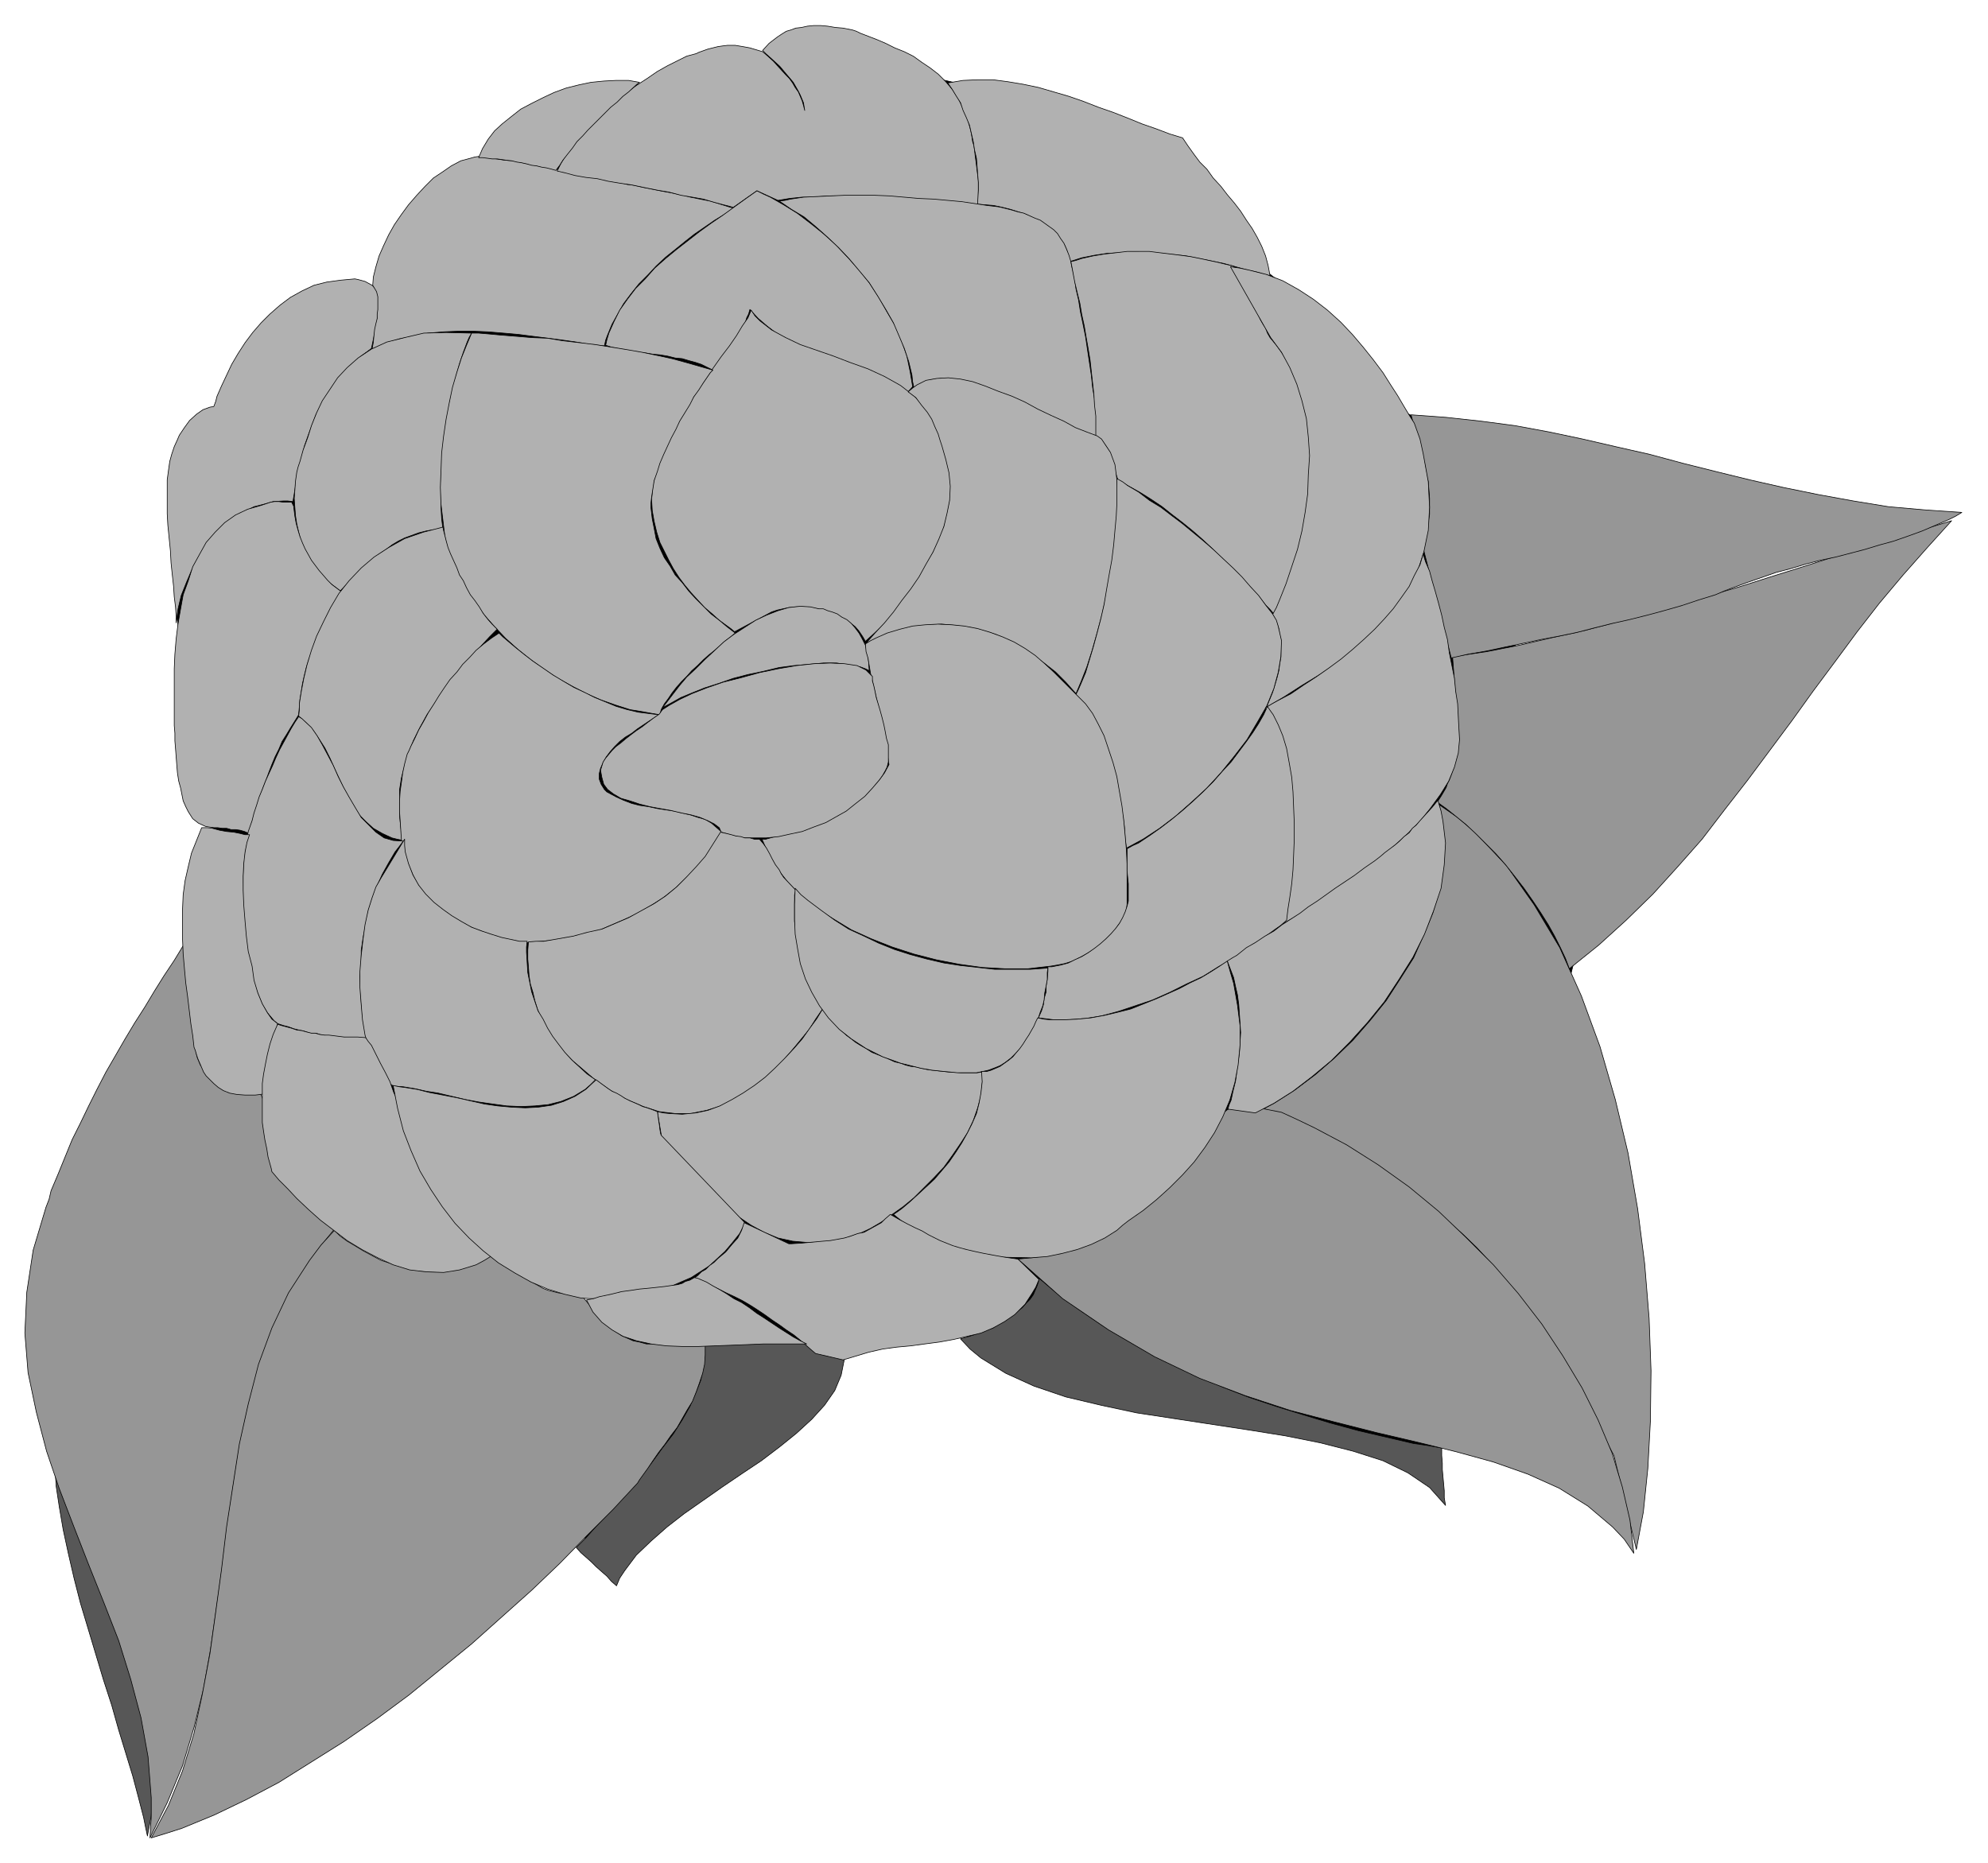 <svg xmlns="http://www.w3.org/2000/svg" fill-rule="evenodd" height="462.574" preserveAspectRatio="none" stroke-linecap="round" viewBox="0 0 3115 2920" width="493.465"><style>.pen0{stroke:#000;stroke-width:1;stroke-linejoin:round}.brush3{fill:#969696}.brush4{fill:#b1b1b1}</style><path class="pen0" style="fill:#000" d="m1249 76-285 64-236 127-206 271-238 343-8 80 79 469 72 286 324 239 126 25 80 71-80 359h111l403-343 189 40 666 190 196-692 47-190-206-725-118-64-118-152-143-111-363-223-142-33-150-31z"/><path class="pen0" d="m231 2877-3-14-3-15-8-31-9-34-11-36-11-36-11-39-13-40-12-40-12-40-12-40-10-39-9-39-8-37-6-35-5-33-2-31 5 12 5 14 13 29 14 33 14 34 15 37 14 39 15 39 13 40 13 41 10 41 10 40 7 40 4 38 1 36-2 34-6 32zm871-770 2 9v9l-2 18-4 20-8 20-9 21-12 21-14 22-17 22-16 22-17 22-18 21-18 21-18 19-17 18-16 18-15 15 7 8 8 7 9 8 7 7 9 8 8 7 7 8 8 7 5-12 8-12 18-24 23-22 25-22 27-21 30-21 30-21 31-21 30-20 29-22 26-21 24-22 20-22 16-23 10-24 5-25-9-2-8-2-9-1-8-2-8-2-6-4-7-8-7-6-7-2-15 2h-29l-10 1-10 1h-10l-10 1h-29l-10 1h-29zm403-9 15 16 17 14 39 24 44 20 50 17 55 13 56 12 59 9 59 9 59 9 56 9 55 11 51 13 47 15 39 19 34 23 25 28-2-12v-11l-1-11-1-11-1-11v-10l-1-12v-12l-23-4-21-3-43-10-43-10-44-12-43-13-42-13-42-14-41-16-40-18-39-18-39-19-37-21-36-22-34-23-33-24-31-26-1 6-2 6-3 7-3 7-5 7-6 6-6 7-8 6-9 6-9 7-11 6-9 7-13 4-12 5-12 4-14 4z" style="fill:#575757"/><path class="pen0 brush3" d="m346 1691 10-1h9l16 2 12 4 9 8 6 9 5 12 3 13 1 14 1 15 1 15 1 14 2 15 3 13 5 12 8 12 11 8 75 70-21 26-19 26-32 54-27 56-21 59-16 60-13 61-10 63-9 62-8 64-9 64-9 63-11 62-15 61-18 60-24 58-27 55 2-32v-31l-5-64-11-61-16-60-19-61-23-59-24-60-23-59-23-60-20-59-16-61-13-62-5-62 3-64 10-66 20-67 5-13 3-13 11-26 11-27 11-27 13-26 13-27 13-26 14-27 15-26 15-26 15-25 16-25 15-25 15-24 16-24 14-23 4 5 8 17 3 13 2 15v32l-1 17-1 16v17l2 14 2 15 3 14 5 12 8 9 11 8 13 5z"/><path class="pen0 brush3" d="m1105 2109-11-1h-9l-18-1h-31l-11-1h-12l-11-3-10-2-9-4-9-4-10-7-9-7-10-10-11-12-12-14-14-17-6 1h-17l-10-1-8-2-8-2-8-3-7-4-7-4-7-4-7-5-8-5-8-5-9-7-10-6-11-7-12-6-8 4-8 6-17 7-17 5-18 4-17 1-17-1-18-3-16-4-16-5-16-5-15-8-13-7-13-8-12-7-11-8-9-9-21 23-18 24-33 51-26 55-21 57-16 62-14 63-10 65-10 65-8 67-9 66-9 65-12 64-13 61-18 59-22 54-27 51 23-7 25-8 51-21 50-24 51-27 51-32 51-32 52-36 50-37 49-40 49-40 47-42 47-42 44-42 42-43 41-41 39-42 3-5 13-18 8-12 9-13 10-13 9-13 10-13 8-14 8-14 8-13 6-15 5-14 5-15 3-14 1-15v-14zm1459 319-35-147-7-13-6-12-13-27-15-25-13-26-15-26-16-26-16-26-17-25-18-26-18-24-20-23-20-24-21-23-23-22-23-20-24-19-8-5-8-6-16-12-18-12-18-13-19-13-19-13-20-13-20-13-20-11-19-10-18-9-18-8-17-6-16-4-16-1h-12l17-7 17-9 33-21 32-24 30-26 29-28 27-31 25-31 22-34 21-33 16-36 14-34 10-34 6-37 2-34-2-33-6-32 29 20 27 23 50 53 43 61 40 67 34 76 29 79 24 83 20 84 15 87 11 86 7 86 3 82-1 79-4 74-7 68-11 59z"/><path class="pen0 brush3" d="m1595 1973 30-3 30-6 28-9 26-10 25-13 24-14 23-15 21-17 19-17 18-18 16-18 16-19 14-18 11-17 10-17 9-17 8-6 6-3h20l7-1 6-1 46 9 26 12 25 12 51 27 49 31 49 35 46 38 44 42 42 42 39 45 37 48 33 50 30 50 25 50 22 52 16 53 12 52 6 52-15-22-18-19-39-33-45-28-49-22-54-19-58-16-61-15-64-15-67-17-69-18-70-23-71-27-71-34-72-42-72-49-70-62zM3058 816l-19 21-19 21-38 43-37 44-35 45-34 46-35 47-33 46-35 47-35 47-35 45-36 47-38 43-39 43-42 41-43 39-46 37-3-8-3-8-8-17-9-18-10-18-12-19-12-18-14-20-14-18-15-19-15-17-16-16-16-16-15-14-16-13-15-12-14-10 7-11 7-12 2-6 3-6 3-8 2-6 2-6 2-8 2-6 1-6 1-7 1-12 1-5-10-129 27-4 27-4 51-10 52-12 50-11 49-13 49-13 48-13 47-15 48-14 47-15 48-15 47-15 47-15 48-15 48-14 49-15z"/><path class="pen0 brush3" d="m3074 803-10 6-10 5-21 9-21 9-22 8-23 8-22 6-23 7-23 6-23 6-24 5-23 6-23 7-23 6-23 8-23 8-22 8-13 5-14 6-26 8-27 9-28 8-26 7-28 7-27 6-28 7-27 7-29 6-27 5-28 6-29 6-28 6-29 5-27 6-44-172 2-6 2-8 2-13 2-14 2-12v-25l-1-13-1-13-3-12-2-13-3-12-3-13-4-13-4-13-4-14-4-15 28 2 27 2 55 6 53 7 54 10 52 11 52 12 53 12 52 14 52 13 53 13 53 12 54 11 55 10 55 9 57 5 58 4z"/><path class="pen0 brush4" d="M276 976v-12l-1-13-2-16-1-16-2-18-2-19-1-19-2-20-2-20-1-18v-53l2-15 2-14 3-11 4-12 5-11 3-7 8-12 8-11 11-10 10-7 11-4 6-1 3-8 2-8 7-16 8-17 8-17 10-17 11-17 12-16 13-15 14-14 16-14 16-12 18-10 19-9 20-5 22-3 22-2 5 1 11 3 11 6 7 7 3 8 1 8v11l-2 11-1 11-9 43-8 6-7 5-14 12-12 12-10 12-11 14-8 13-9 15-8 15-6 16-6 16-6 17-4 17-4 16-4 17-3 19-3 18-8-1h-7l-16 1-14 4-16 4-14 7-14 8-14 10-13 12-12 14-11 15-11 17-9 17-8 19-8 20-5 21-3 22z"/><path class="pen0 brush4" d="m583 547 10-4 11-5 22-7 22-4 23-5 24-2 23-1h24l23 1 24 2 23 2 23 3 24 3 23 3 21 3 23 4 21 2 2-9 3-8 7-17 9-16 9-16 12-16 12-15 14-14 13-14 15-14 15-12 16-13 14-11 16-11 16-11 15-9 15-10-5-1-13-4-9-3-10-3-11-2-10-2-10-2-11-3-10-2-10-2-11-2-10-2-10-2-10-2-9-2-9-2-9-1-8-2-16-3-17-4-16-3-16-3-16-4-15-3-15-4-15-2-16-3-14-3-14-3-14-1-13-2-13-2-14-2-7 1-7 2-15 4-15 8-13 9-15 10-13 13-13 14-13 15-11 15-11 16-9 16-8 17-7 16-5 17-4 16-1 13 6 10 2 8v20l-1 7v7l-2 8-2 9-1 9-1 11-2 11z"/><path class="pen0 brush4" d="m1521 204 2 11 1 7 2 6 1 7 1 9 1 7 1 8 1 8 1 8 1 8v38l-8-1-8-1-19-2-17-2-20-1-19-2-21-1-21-2h-20l-21-2h-63l-20 2h-20l-19 2-18 3-33-15-37 26-7-2-8-2-15-4-17-5-17-3-18-3-19-5-18-3-20-4-19-4-20-3-18-3-17-4-18-2-17-3-15-4-13-3 3-6 3-6 8-13 10-14 12-14 13-15 14-13 14-14 15-14 16-13 16-12 17-11 16-11 16-9 16-8 14-7 15-4 4-2 14-5 8-2 8-2 7-1 8-1h12l12 2 11 2 10 3 10 3 7 6 10 9 9 10 11 12 5 5 5 7 4 7 5 7 3 7 3 7 2 7 2 8-2-12-5-12-3-6-4-7-4-7-5-6-6-7-10-12-12-11-10-9-5-5 10-11 13-10 6-4 8-5 7-2 8-3 9-1 9-2 10-1h11l11 1 12 2 12 1 15 3 6 2 6 3 13 5 13 5 14 6 14 7 15 6 14 7 14 10 12 8 13 10 12 12 11 13 9 14 7 15 7 16 5 18z"/><path class="pen0 brush4" d="m1853 216 4 6 4 6 10 14 9 12 11 11 10 14 12 13 10 13 11 13 10 13 9 14 9 13 8 14 7 14 6 15 4 15 3 16-9-2-9-3-18-4-18-5-18-5-20-4-20-4-20-4-19-2-21-2-21-1-20-1-21 1-21 1-20 3-20 4-19 6-1-5-3-12-4-9-6-8-6-8-8-7-9-8-10-5-10-6-11-6-25-8-12-3-14-3-12-1-13-1v-5l1-17v-12l-1-12-1-13-1-13-3-13-2-13-3-13-3-13-5-12-5-11-4-12-7-11-6-10-7-10 12-2 12-2 23-1h24l23 3 24 4 24 5 24 7 24 7 23 8 23 9 23 8 23 9 22 9 23 8 21 8 20 6zm-982 51-7-2-8-2-7-1-8-2-8-1-7-2-9-2-7-1-8-2-9-1-7-1-7-1h-8l-7-1-8-1h-6l3-7 3-7 9-15 10-13 12-11 15-12 14-11 17-9 18-9 17-8 19-7 20-5 19-4 20-2 19-1h20l17 3-4 3-13 12-9 7-9 9-10 8-8 8-10 10-9 9-9 9-8 9-9 9-7 10-8 10-7 9-5 8-6 8zm559 339-8 9-7-5-8-6-15-9-16-7-16-7-16-7-17-5-16-6-17-6-16-5-16-7-15-7-16-8-16-9-13-10-14-12-13-14-2 7-3 6-2 7-4 6-5 12-8 12-8 11-9 12-8 11-9 11-4-2-14-7-9-3-11-3-10-3-11-1-12-3-12-2-11-1-12-2-11-1-11-2-11-2-10-2-10-2-9-3 2-9 3-10 8-18 9-18 12-17 13-17 15-15 15-17 17-15 17-14 18-14 18-14 18-13 19-13 18-13 18-13 17-12 10 5 11 5 21 12 21 13 21 16 20 16 19 17 19 20 18 20 16 20 15 23 13 23 13 22 10 24 8 23 5 24 4 24z"/><path class="pen0 brush4" d="m1564 324 5 1 16 4 10 3 9 2 9 4 9 4 8 3 7 5 7 5 7 5 6 6 5 8 5 7 4 9 4 10 3 10 1 6 2 8 3 14 2 15 4 17 3 19 4 19 4 20 3 20 3 20 3 20 2 19 3 18 2 17 1 16 1 14v12l-8-2-9-4-19-6-20-9-19-9-21-9-19-10-20-9-20-8-19-8-19-7-19-5-16-3-17-2-15 2-14 5-13 7-2-9-1-10-5-21-7-21-8-19-9-21-12-21-12-20-14-22-15-18-16-19-17-18-18-17-18-16-18-15-20-12-19-13 9-1 9-2 20-3 21-1 21-1 23-1h46l24 1 23 2 23 2 23 1 22 2 22 2 20 3 20 3 17 2z"/><path class="pen0 brush4" d="m1933 417 1 4 5 13 5 7 3 6 4 8 3 7 4 7 4 6 3 7 4 6 3 6 3 7 4 7 4 6 3 8 4 7 10 12 8 11 16 25 11 27 9 28 6 30 3 31 1 31-2 32-3 31-4 30-7 30-7 27-8 26-9 24-9 20-9 18-6-7-7-7-11-14-14-15-14-15-13-14-16-15-14-14-16-15-16-14-16-13-17-13-15-12-18-12-16-10-18-10-17-9-3-9-3-9-2-9-3-9-3-10-5-8-6-8-10-7v-32l-2-17-1-17-2-18-2-18-2-18-3-18-3-17-3-18-4-18-3-18-4-16-4-17-3-16-3-16 8-2 9-3 18-4 18-3 18-2 17-2h35l16 2 17 2 16 2 15 2 15 3 14 3 14 3 12 3 13 3z"/><path class="pen0 brush4" d="m2216 663 9 25 5 23 8 44 2 40-2 36-7 34-10 31-15 29-18 26-20 24-22 23-25 21-26 20-27 18-28 17-28 18-27 16 2-6 7-17 4-13 3-10 3-12 1-9 2-11v-28l-2-8-1-8-2-6-2-6-6-11 6-11 5-12 10-25 9-27 9-27 7-29 5-29 4-29 1-30 2-30-2-29-3-29-7-28-8-26-11-26-13-24-17-23-63-111 14 2 14 3 28 7 26 10 25 14 23 15 22 17 21 19 18 19 17 20 16 20 15 20 12 19 11 17 10 17 9 15 7 11zm-725 108-1 8-2 8-3 16-4 16-5 17-7 16-8 16-8 15-9 16-9 16-10 14-12 15-10 13-11 14-12 12-13 12-11 10-4-7-6-9-6-7-8-6-9-6-10-5-10-4-11-4-11-3-11-2-11-1h-11l-11 1-10 2-9 2-9 3-58 31-6-5-18-13-11-10-12-10-11-12-10-11-10-12-9-12-9-14-7-13-7-14-7-14-5-16-4-17-3-17-1-17 1-11 1-11 5-22 7-20 9-22 11-21 12-21 12-21 12-19 14-20 13-19 12-17 13-17 11-16 9-15 9-13 5-12 6 9 8 8 18 14 22 12 23 11 26 9 26 9 26 10 28 10 26 12 25 14 22 17 19 20 16 25 13 30 7 34 3 41zM739 522l-4 7-3 7-6 16-6 18-5 18-5 22-5 19-3 21-4 23-2 22-2 21-2 21-1 20v39l1 17 2 16-7 1h-7l-12 2-12 3-11 4-11 4-10 5-10 6-9 7-9 6-10 8-8 8-9 8-9 8-9 9-9 9-9 9-5-4-16-12-9-8-8-11-7-10-6-11-6-11-5-13-3-12-3-13-2-13-1-13-1-14 1-13 1-14 2-14 2-8 3-9 5-18 7-19 6-19 8-20 9-19 12-18 12-18 15-16 17-15 21-14 24-11 28-7 30-7 35-1 40 1z"/><path class="pen0 brush4" d="m1117 580-4 4-11 16-7 11-8 11-6 12-8 13-8 13-6 13-7 13-6 13-6 13-6 14-4 13-5 14-2 13-2 13-1 9v8l2 17 3 15 3 16 6 15 7 15 9 13 8 14 11 12 10 13 11 12 12 12 12 12 13 10 12 10 13 10-7 6-8 6-8 7-9 8-9 7-9 8-9 9-9 8-8 9-8 8-8 9-7 9-6 9-6 8-5 9-2 8-12-2-11-2-24-4-22-7-23-8-23-10-23-12-22-12-21-14-21-15-20-16-20-18-17-18-16-18-15-20-14-20-12-21-5-10-4-10-7-20-5-23-3-25-3-25-1-26 1-26 1-28 3-26 4-27 5-26 5-24 7-24 7-22 8-20 8-19h11l12 1 22 2 25 2 24 2 25 1 24 4 26 3 25 3 25 4 25 4 23 4 24 5 23 5 22 6 21 6 21 6zm602 103 7 5 14 21 7 19 3 23 2 26v29l-3 30-3 31-6 32-6 31-7 32-8 30-8 28-8 25-9 23-8 19-8-9-8-9-16-16-18-14-19-13-18-12-20-11-19-9-20-6-21-5-22-3-22-2-23 2-23 4-23 5-25 9-24 10 7-8 7-8 15-16 14-17 13-18 14-18 13-19 11-20 11-19 9-20 8-20 5-21 4-20 1-22-2-21-5-21-6-21-3-9-3-10-5-11-5-12-7-11-9-11-9-12-12-9 7-6 7-5 14-7 17-3 18-1 19 2 19 4 20 7 20 8 22 8 20 9 20 11 21 10 20 9 18 10 18 7 16 6z"/><path class="pen0 brush4" d="m1994 962 6 10 3 10 5 22-1 25-4 24-7 26-11 27-15 26-16 27-20 26-21 26-22 24-24 22-25 22-25 19-26 17-26 14-1-7-1-7-1-17-2-16-3-15-2-16-3-17-3-16-5-15-4-17-5-15-7-15-6-14-8-14-8-13-10-13-11-12 4-8 4-9 8-19 6-20 6-20 6-22 6-23 5-22 4-24 4-23 4-22 3-24 2-23 2-22 1-19v-40l9 5 8 6 17 10 17 13 18 11 17 13 16 12 17 14 17 14 15 13 16 15 15 14 14 14 13 15 13 14 11 15 11 14zM536 928l-5 5-9 16-7 11-5 12-6 11-6 12-5 13-4 13-5 12-4 13-3 12-3 13-2 13-2 12-1 12-1 12-3 5-10 16-6 10-7 11-5 12-6 12-5 12-5 13-4 11-5 13-4 11-4 13-4 12-3 11-4 12-3 12-7-3-7-2-7-1h-7l-7-2h-7l-7-1h-6l-7-1-6-1-11-5-9-7-7-11-4-8-4-9-2-10-2-10-3-11-2-13-1-12-1-13-1-13-1-12v-12l-1-12v-89l1-23 2-24 3-24 4-23 4-22 8-22 7-22 11-20 10-18 14-16 15-15 17-12 19-9 21-6 9-3 6-2 6-1h7l7 1h13l3 6 2 16 2 11 3 11 3 10 4 10 4 9 5 9 5 9 6 8 6 8 7 8 6 7 7 7 8 6 8 6z"/><path class="pen0 brush4" d="m694 826 1 5 4 16 3 11 4 10 5 11 5 11 4 11 6 9 5 11 6 11 7 9 7 10 6 10 7 9 7 8 8 8-12 12-12 13-20 23-19 23-18 21-15 22-14 20-11 20-10 20-8 20-6 20-5 19-3 19v39l2 20 4 20-10-2-8-2-15-7-14-8-11-10-12-12-8-13-8-14-8-15-7-15-7-15-7-16-8-16-9-14-9-13-11-12-12-11 1-9v-10l3-19 4-21 5-21 7-23 8-22 11-23 11-22 13-22 16-20 19-20 20-17 23-15 25-14 29-10 31-8zm668 225-6-3-8-3-18-3-19-3h-21l-22 2-24 2-23 3-25 6-24 5-23 6-23 8-22 7-20 8-17 7-16 9-13 7 4-5 13-17 10-13 11-13 14-13 14-14 14-13 16-15 16-12 17-11 17-11 17-8 18-7 17-5 18-2 16 1 13 3h7l7 3 7 2 8 3 7 5 8 4 7 6 6 7 6 8 5 9 5 10 3 12 2 13 1 15zm925 108-1 10-1 11-6 22-9 22-13 21-16 22-16 20-21 21-21 19-22 19-23 18-23 18-23 15-22 15-21 13-20 12-18 10 2-10 1-10 3-21 2-21 3-23 1-23 1-23v-46l-2-24-2-22-3-21-5-21-5-20-7-19-8-18-9-16 10-6 9-5 21-11 19-13 20-13 20-14 19-14 18-15 18-16 17-16 15-16 14-16 13-18 12-17 8-17 9-17 5-17 2 7 2 6 6 14 4 15 5 17 5 18 5 19 4 19 5 19 3 21 4 20 4 20 2 21 3 19 1 20 1 19 1 17z"/><path class="pen0 brush4" d="m1651 1053 37 37 6 6 7 7 11 15 9 17 9 18 7 21 7 21 6 22 4 23 4 23 3 24 2 22 2 23 1 21v64l-1 8-3 9-4 8-6 8-6 9-7 7-8 8-9 8-10 7-10 6-11 6-10 5-13 4-10 2-12 2-18 2-17 2h-37l-35-2-36-5-36-7-35-9-34-11-33-13-31-14-28-17-28-17-23-19-20-21-18-23-13-22-10-23h6l7-2 14-4 14-3 15-4 14-5 14-5 14-6 14-7 13-8 13-8 13-9 12-9 10-11 10-11 9-12 7-13-1-6-2-15-1-11-3-11-2-12-3-13-2-12-3-13-3-12-3-13-3-13-3-12-2-12-2-12-3-10-1-12 8-5 8-4 18-8 20-6 20-5 20-2 20-1 21 1 20 2 21 4 20 6 19 7 18 8 17 10 16 11 15 13 14 13zm-619 67-7 5-8 5-9 6-9 6-9 7-10 6-9 7-8 8-7 8-6 8-5 9-4 9-2 8v9l3 8 5 8 4 4 15 8 11 5 13 5 12 3 14 2 14 3 13 2 14 2 12 3 13 3 12 4 11 3 10 6 8 7 8 7-6 11-6 10-13 19-15 16-17 17-16 15-19 15-19 12-20 12-22 10-21 9-21 9-22 5-22 5-21 4-22 2-21 2h-5l-15-2-11-2-11-3-10-3-11-4-11-4-11-4-11-5-11-6-10-5-10-5-9-8-9-6-8-7-6-7-5-5-11-18-6-12-6-14-5-13-4-15-3-13-1-15-1-15-1-15v-15l1-16 2-14 2-15 3-14 4-15 3-6 3-7 6-12 6-13 8-14 7-13 9-14 8-13 8-12 9-13 11-12 9-12 11-11 10-11 12-10 12-9 12-8 6 6 19 16 15 12 13 10 16 11 16 11 15 9 17 10 17 8 16 8 17 7 17 7 17 5 17 4 16 2 16 2z"/><path class="pen0 brush4" d="M1367 1060v7l2 7 2 9 2 10 3 10 3 10 3 11 3 12 2 10 2 11 3 10v27l-2 8-3 6-4 7-5 7-11 13-12 13-14 11-15 12-16 9-16 9-19 7-18 7-19 4-18 4-19 2h-37l-17-4-17-5-3-7-8-6-10-5-12-5-14-4-15-3-17-4-17-3-16-3-16-4-15-5-14-4-12-7-9-7-6-8-3-11-2-11 4-13 4-6 10-12 6-6 8-6 7-6 9-7 8-6 9-6 9-7 8-6 10-7 5-7 11-7 16-9 19-9 23-9 26-9 28-7 29-8 29-6 29-5 28-3 25-1 22 1 20 3 14 7 10 10zm-735 258-6 8-7 9-10 17-10 18-9 20-7 19-6 19-4 21-4 20-3 20v21l-2 20 1 21 1 19 2 20 3 19 3 18h-26l-9-1-8-1-10-1-8-1-9-1-9-3h-9l-9-3-9-2-8-2-8-3-8-2-9-3-5-4-11-13-8-13-7-17-6-17-5-19-4-20-3-22-3-22-2-23-1-22v-23l1-23 1-21 3-19 3-18 1-5 6-17 3-12 4-12 4-13 5-12 5-13 5-11 6-13 5-12 6-13 6-11 6-11 6-11 6-10 6-9 5 3 15 14 9 13 8 14 8 15 9 17 8 18 8 16 9 16 10 17 9 15 12 12 11 11 13 9 14 4 16 1zm1384 124-9 8-10 7-19 14-22 14-22 16-25 14-24 15-26 12-26 13-27 12-27 9-27 9-26 7-25 4-26 2h-24l-24-3 5-11 3-10 1-9 3-10v-9l2-12 1-12v-7h6l15-3 11-3 10-5 11-5 10-6 10-7 9-7 9-8 8-8 7-8 6-8 5-9 4-9 3-9 2-8v-27l-1-10-1-10v-35l9-5 9-4 18-12 17-12 17-13 17-14 17-15 16-15 15-15 14-16 14-15 12-16 12-16 10-14 9-14 8-14 6-13 4 6 5 7 8 16 7 17 6 20 4 22 4 23 2 23 1 25 1 24v25l-1 24-1 24-2 22-3 21-3 19-2 17z"/><path class="pen0 brush4" d="m1289 1581-11 16-10 16-23 28-22 26-23 21-23 18-23 15-24 12-23 7-25 5h-24l-25-3-25-8-26-11-25-14-27-19-27-23-5-4-14-14-9-11-8-10-8-12-6-12-6-11-5-12-4-13-3-13-4-13-2-13-1-14-1-12v-14l1-13 12-1h12l23-4 23-4 22-6 23-5 21-9 21-9 20-11 20-11 18-12 17-14 16-16 15-16 14-16 12-19 12-19 9 2 8 2 7 2 8 1 6 2h8l7 2h8l6 7 5 7 5 9 4 8 5 9 6 8 3 6 4 6 19 20-2 7v42l2 13 1 11 2 12 2 12 2 12 4 12 4 12 4 11 5 11 6 11 6 10 6 10z"/><path class="pen0 brush4" d="m1402 1664 9 2 8 3 8 2 9 1 8 2 9 2 8 1 9 1 9 1 9 1h8l9 1h26l8-1 1 10-1 8-2 19-5 19-7 20-9 19-11 17-13 19-13 18-16 17-15 15-16 16-17 14-17 12-17 12-17 10-15 7-15 5-15 5-28 5h-26l-23-2-23-5-22-9-20-11-18-12-18-15-17-15-15-16-16-16-15-16-13-17-14-14-14-15-7-42 10 2 10 1 19 1 21-2 19-4 19-7 19-10 17-10 18-12 17-13 15-14 15-15 15-16 13-15 12-17 11-15 9-15 9 11 9 11 9 10 11 10 7 5 6 5 8 5 9 5 9 6 10 4 13 5 13 6zM391 1308l-2 6-2 6-3 15-2 18-1 20v22l1 24 2 25 2 23 3 24 6 23 3 22 6 20 7 17 8 14 7 10 9 7-19 110-8 1-8 1h-16l-13-1-11-2-10-4-8-5-7-6-12-12-4-6-3-7-3-7-3-7-2-6-2-7-2-5-1-9-1-9-3-19-5-42-3-22-2-22-2-23-1-24v-46l1-23 3-22 5-22 5-21 8-20 8-20h9l8 1 11 3 11 2 11 1 10 2 8 2h7zm243 7v10l1 10 5 18 7 18 9 16 11 14 13 13 14 11 14 10 15 9 16 9 16 6 15 5 16 5 14 3 14 3h12l-1 9v8l1 16 1 16 3 15 3 15 5 15 5 15 8 13 7 14 8 13 9 12 10 13 11 12 12 11 12 11 13 9-8 8-8 7-18 11-20 8-20 5-21 2-21 1-23-1-22-3-21-3-22-4-21-5-21-5-19-3-18-4-18-3-15-1-7-4-16-19-9-16-7-20-6-21-4-24-2-24-2-26v-26l2-25 3-26 3-22 5-23 6-19 6-17 8-14 37-61zm1619-61 5 17 3 16 4 34-2 34-5 37-12 36-14 36-18 36-22 35-23 35-26 32-28 31-29 29-30 25-30 23-30 19-29 15-43-6 2-7 3-7 3-14 4-16 2-15 2-15 2-14 1-17 1-15-1-15-2-29-2-15-3-13-3-14-5-13-5-13 8-5 7-4 15-12 14-8 15-10 14-8 13-10 14-9 14-9 13-10 14-9 14-10 14-10 15-10 15-10 16-12 16-11 9-7 7-6 8-6 8-6 7-6 7-7 8-6 5-7 6-5 6-7 10-11 10-11 8-10z"/><path class="pen0 brush4" d="m1642 1517-1 7v11l-2 11-2 10-1 11-2 9-4 10-3 9-2 5-4 9-4 7-8 12-8 13-9 9-8 8-9 7-8 5-10 4-8 3-9 2-10 2h-30l-10-1-11-1-19-2-17-3-32-8-28-10-26-13-23-15-19-15-17-18-14-19-12-21-10-21-8-24-4-22-4-24-1-23v-24l1-25 9 10 11 9 20 15 22 16 22 14 24 11 23 11 25 10 25 8 26 7 26 6 26 4 27 3 27 3h55l28-2z"/><path class="pen0 brush4" d="m1923 1506 5 18 5 17 6 34 4 32v31l-3 31-5 27-8 28-11 26-13 25-15 23-17 23-18 20-20 20-21 19-21 17-23 16-9 7-9 8-19 12-21 10-22 8-23 6-24 5-25 2-50-1-25-3-25-5-25-8-24-9-24-12-22-13-21-17 6-4 7-5 13-11 12-11 13-12 13-12 12-14 11-13 11-16 9-14 9-16 7-14 7-16 4-16 3-16 2-18-1-16h8l7-2 7-3 7-3 7-5 7-5 6-5 5-6 6-7 5-7 5-8 4-6 4-7 4-7 3-7 3-6 10 2 10 1h21l21-1 21-2 22-4 21-5 20-5 20-8 20-8 18-8 18-8 17-9 17-8 15-9 14-9 12-8zM573 1626l4 6 5 6 7 14 7 14 8 15 7 14 6 17 7 15 5 16 7 16 5 16 6 16 6 16 5 15 6 14 6 15 6 13 96 103-13 8-13 7-26 8-25 4-27-1-26-3-26-8-24-11-25-13-23-14-21-16-21-16-19-17-18-17-14-15-14-14-11-13-1-5-5-18-2-13-3-14-2-13-2-14v-61l2-15 3-16 3-15 4-16 5-15 7-16 6 2 15 4 9 3 8 1 7 2 8 2h6l7 2 7 1h7l8 1 8 1 8 1h21l13 1z"/><path class="pen0 brush4" d="m1036 1779 132 138-5 8-4 8-12 15-11 13-13 12-12 11-14 9-14 9-14 6-16 7-16 5-16 4-16 4-18 3-16 2-17 2h-30l-14-1-26-6-26-8-26-11-25-14-26-16-24-19-22-20-22-23-20-26-18-27-17-29-14-32-12-31-9-35-7-36 10 2 8 1 19 3 20 5 21 4 21 4 22 5 22 5 21 3 22 2 21 1 20-1 21-3 19-6 18-8 17-11 16-15 8 6 11 8 6 4 7 3 7 4 6 4 8 4 7 3 7 3 6 3 7 2 11 4 5 2 1 6 1 8 1 6 1 8 1 6 1 3z"/><path class="pen0 brush4" d="m1595 1973 33 32-5 12-6 10-11 17-16 16-16 11-18 10-19 8-21 5-22 5-22 4-23 3-22 3-22 2-22 3-22 5-20 6-20 6-43-10-6-5-17-15-11-9-12-8-11-8-12-8-11-8-12-8-11-7-12-7-12-6-13-6-12-6-13-6-13-5-14-5 7-5 6-6 7-4 6-6 7-5 6-6 12-10 10-12 9-10 6-12 4-12 70 33h4l16-1 11-1 11-1 11-1 12-1 11-2 11-2 10-3 11-4 10-2 9-5 9-5 9-5 6-6 8-7 7 4 7 4 13 7 12 6 11 5 10 6 10 5 8 4 10 4 10 4 10 3 11 3 13 3 14 3 16 3 17 3 21 3z"/><path class="pen0 brush4" d="M1264 2106h-68l-24 1-26 1-26 1-26 1h-25l-25-1-24-3-23-5-21-7-17-10-16-12-14-16-10-19 11-2 9-3 19-4 16-4 15-2 13-2 11-1 10-1 9-1 9-1 7-1 7-1 7-1 7-2 5-3 7-2 7-4 5 1 14 6 10 6 11 6 10 6 12 8 12 6 12 8 12 9 11 7 12 8 12 8 11 7 11 7 11 6 10 5z"/></svg>
